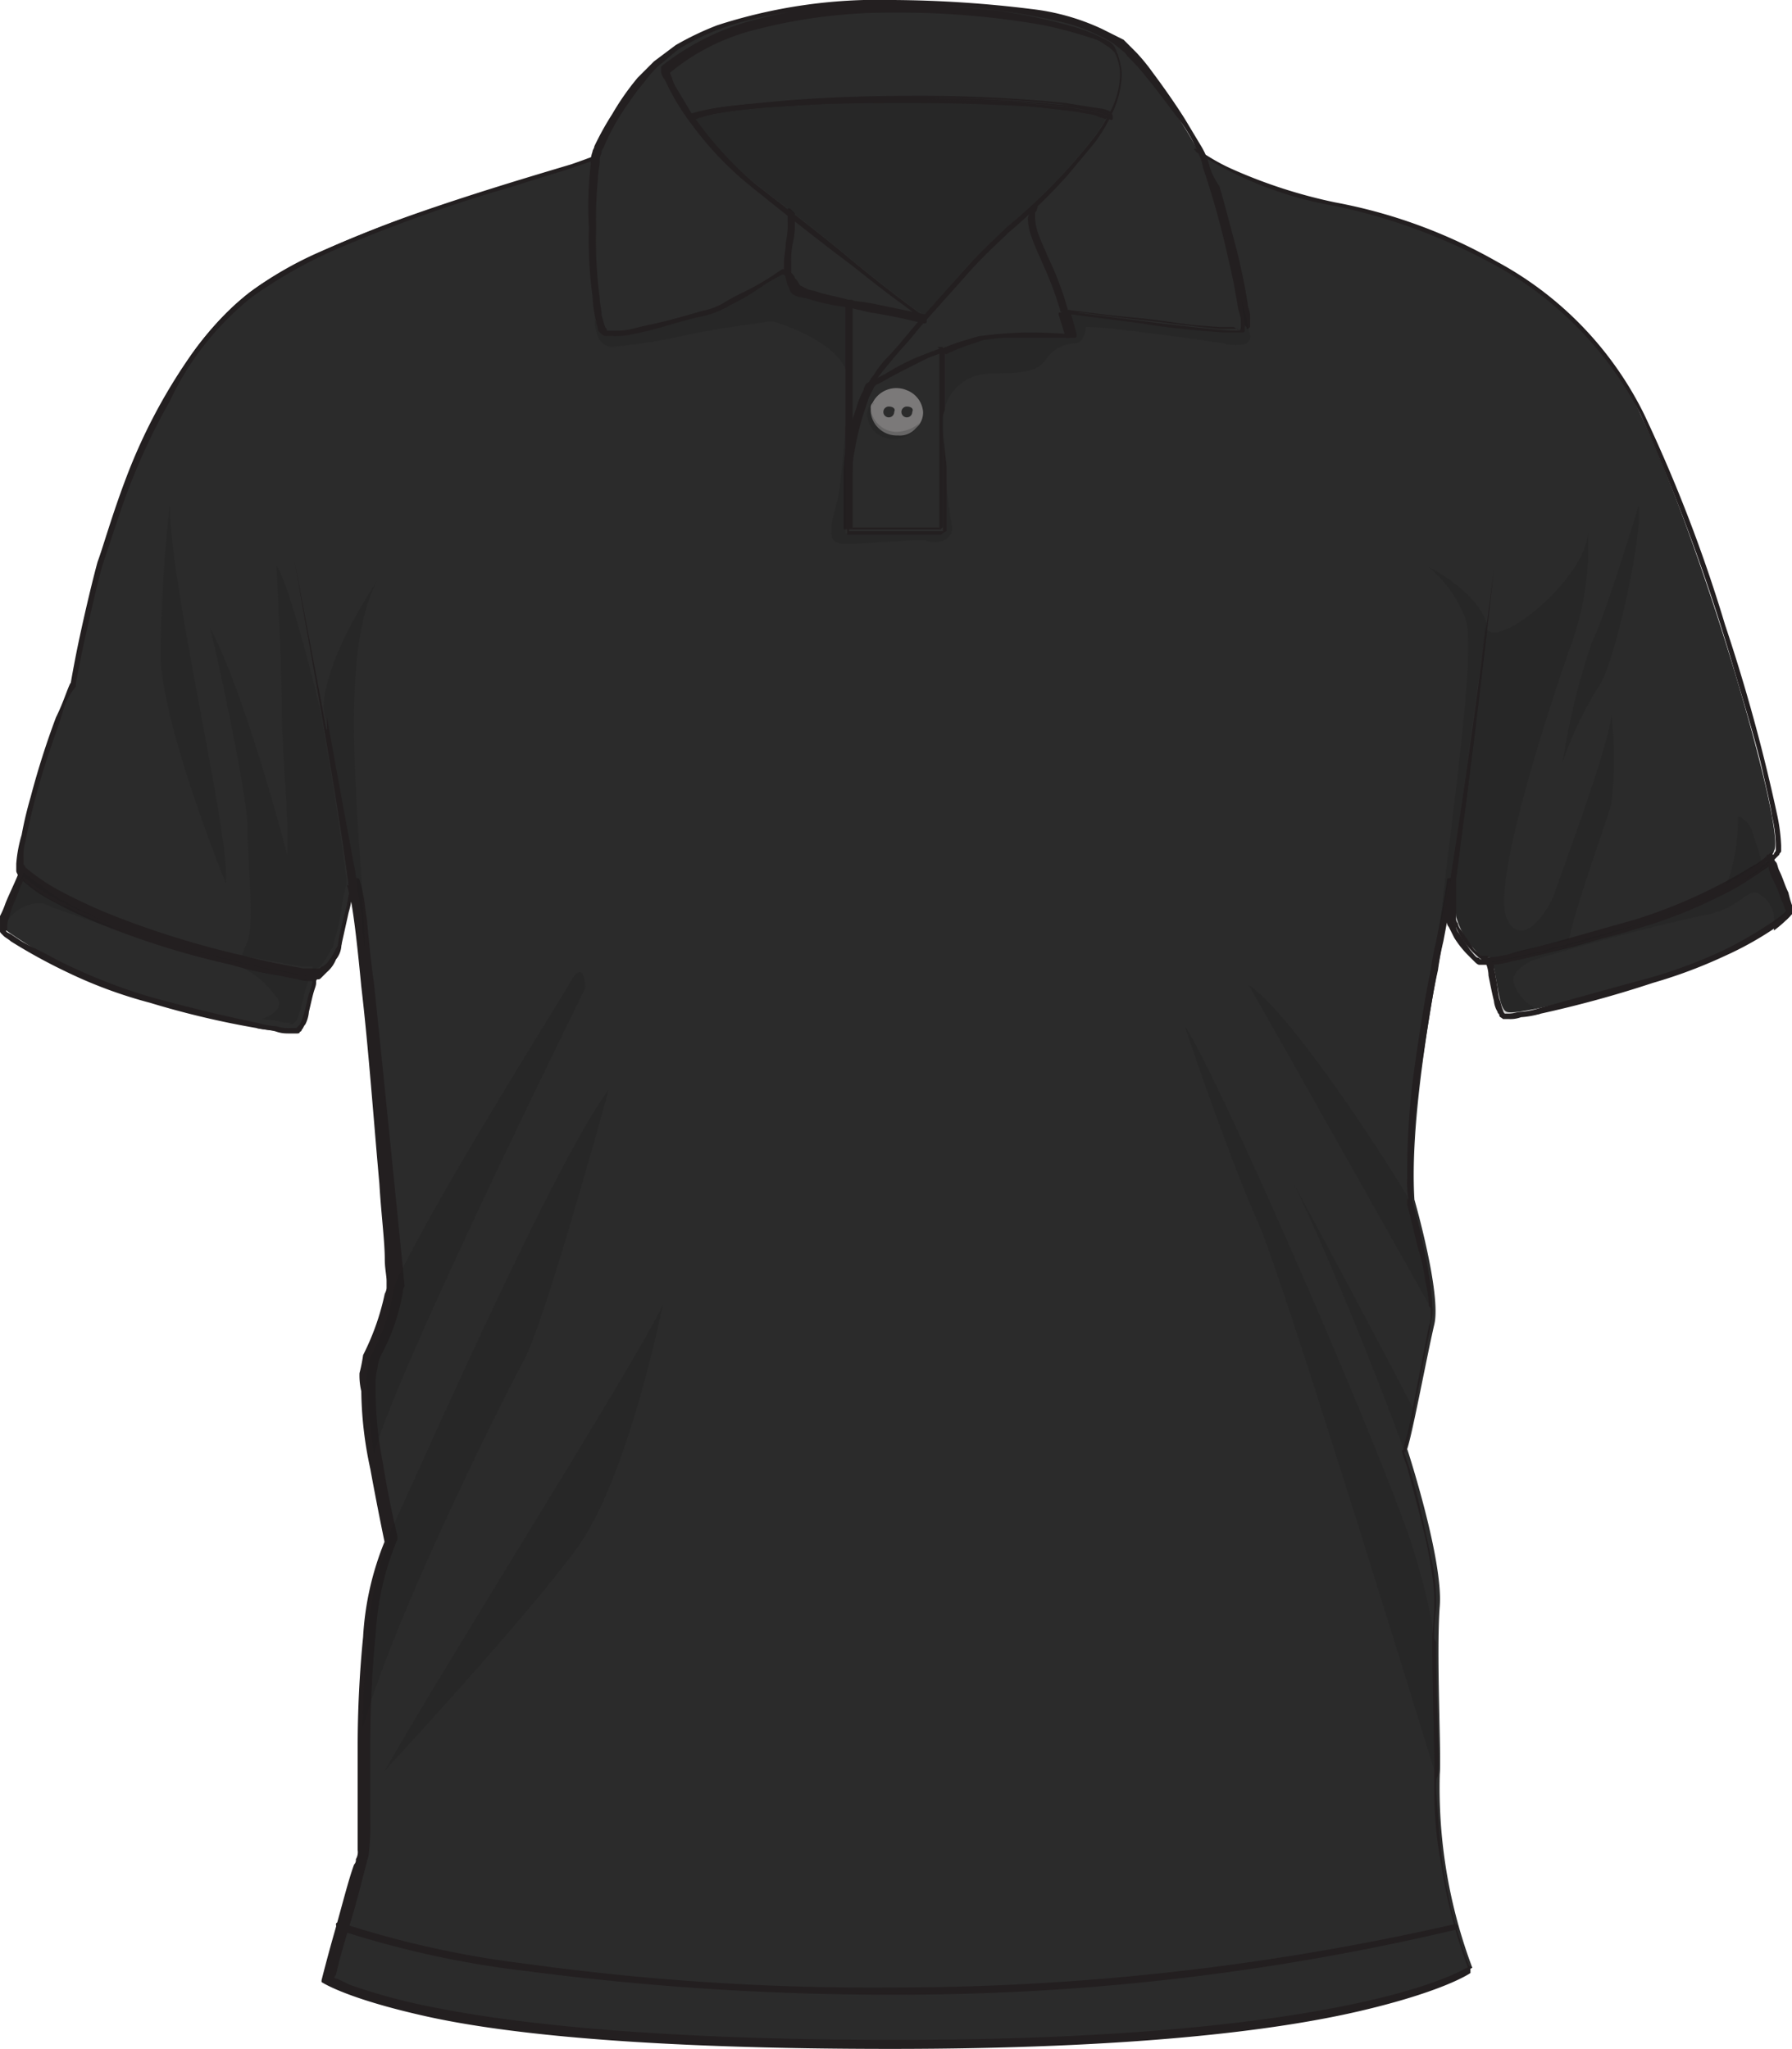 <svg id="Livello_1" data-name="Livello 1" xmlns="http://www.w3.org/2000/svg" width="35mm" height="40.01mm" viewBox="0 0 99.2 113.4"><defs><style>.cls-1{fill:#2b2b2b;}.cls-2{fill:#231f20;}.cls-3{fill:#1c1b1a;opacity:0.2;isolation:isolate;}.cls-4{fill:#7b7979;}.cls-5{fill:#696767;}</style></defs><path class="cls-1" d="M98,47.4c.1-.1.2-.2.2-.3.7-1-3.8-16.6-7.4-24.2s-12.2-10.6-17-11.6a19.73,19.73,0,0,1-7.5-3A26.42,26.42,0,0,0,62,2.5C61,1.7,58.4.1,49.3.1s-12,2.5-13,3.4a18.62,18.62,0,0,0-3.2,4.7.9.9,0,0,0-.1.5c-2.7,1-14.3,3.8-19.2,7.5C8.7,20.1,6.2,28.9,5.5,31.1S4,37.9,4,37.9C3.2,39.6.5,47.4,1.2,48.3.7,49.5-.1,51,.2,51.4a26.33,26.33,0,0,0,8.2,3.9c4,1.1,7.6,1.9,8.2,1.6s.7-2.8,1-3a2.79,2.79,0,0,0,1.2-1.8c.1-.4.7-3.3.7-3.3.7,2.2,2.3,22.5,2.3,22.5a13.16,13.16,0,0,1-1.3,3.8c-1,1.9,1,10.2,1,10.2-2.3,5.2-1.1,16.2-1.6,17.8s-1.8,6.4-1.8,6.4,4.8,3.6,31.4,3.6,32-4.2,32-4.2a28.35,28.35,0,0,1-1.8-10.7c.1-.9-.2-6.7,0-9.3s-1.8-8.7-1.8-8.7c.3-.9,1.1-5.2,1.5-6.9s-1.1-6.9-1.1-6.9c-.3-4.8,1.2-12.3,1.6-14.5a24.54,24.54,0,0,1,.7-3.4,16.15,16.15,0,0,0,0,2.2A4.42,4.42,0,0,0,82.1,53h.4c.4.8.4,2.8.9,3s3.8-.6,8.2-1.9,7.4-3.4,7.6-3.8c0-.3-1.2-2.4-1.2-2.9"/><path class="cls-1" d="M38.3,6.3l-.1-.1-.9-1.5a1.69,1.69,0,0,1-.2-.5c-.1-.1,0-.1-.1-.2V3.9a12,12,0,0,1,4.5-2.3,29.51,29.51,0,0,1,7.9-1,45.74,45.74,0,0,1,8.3.7,25,25,0,0,1,2.6.7,2,2,0,0,1,.8.4,1.38,1.38,0,0,1,.4.3l.1.1A2.66,2.66,0,0,1,61.9,4a4.55,4.55,0,0,1-.5,2v.1c-.2-.1-.4-.1-.6-.2a5.82,5.82,0,0,0-1.9-.3,79.35,79.35,0,0,0-8.5-.4c-2.6,0-5.2.1-7.4.3-1.1.1-2.1.2-2.9.3-.5.2-1.1.3-1.8.5"/><path class="cls-2" d="M66.2,8.4a20.65,20.65,0,0,0,7.7,3,31.85,31.85,0,0,1,8.9,3.3,19.72,19.72,0,0,1,8,8.2,109.41,109.41,0,0,1,5,13.5c.7,2.4,1.4,4.6,1.8,6.4.2.9.4,1.7.5,2.4a7.72,7.72,0,0,1,.2,1.5v.4h0c-.1.1-.1.2-.2.3a1.76,1.76,0,0,1-.5.4h0a13.73,13.73,0,0,1-2,1.3,29.65,29.65,0,0,1-4.9,2c-1.2.4-2.4.7-3.5,1s-2,.5-2.8.7l-1,.2c-.2,0-.5.1-.7.1H82c-.1,0-.1-.1-.2-.1s-.3-.3-.4-.4l-.6-.9a.76.76,0,0,1-.2-.4c0-.1-.1-.2-.1-.3V48.8a.22.22,0,0,0-.2-.2c-.1,0-.2,0-.2.1h0c0,.1-.2,1.4-.6,3.4a15.69,15.69,0,0,0-.3,1.6c-.3,1.4-.6,3.3-.9,5.4a41.67,41.67,0,0,0-.4,6.1,6.15,6.15,0,0,0,.1,1.4h0c.1.2.3,1.2.6,2.4.1.6.3,1.2.4,1.8a9.85,9.85,0,0,1,.2,1.7h0v.2a1.7,1.7,0,0,1-.1.7c-.2,1-.6,3-.9,4.6-.1.5-.2,1-.3,1.4a5.07,5.07,0,0,0-.2.9v.1h0l.1-.1h-.2a7.78,7.78,0,0,0,.3.9c.2.8.6,2.2.9,3.5a17.66,17.66,0,0,1,.4,2,11,11,0,0,1,.2,1.8v.4c0,.5-.1,1.2-.1,1.9h0v.7c0,2.2.1,4.7.1,6v.7h0v.7a21.83,21.83,0,0,0,.4,4.4,28.17,28.17,0,0,0,1.5,5.7l.2-.1-.1-.1.1.1-.1-.1h0l.1.1-.1-.1h0c-.2.1-1.7,1.1-6.4,2.1s-12.6,2-25.4,2c-13.3,0-21.1-.9-25.6-1.8a33.05,33.05,0,0,1-4.5-1.2c-.3-.1-.6-.3-.9-.4-.1,0-.1-.1-.2-.1h0l-.1.1.1-.1h0l-.1.1.1-.1-.1.1h.2a.31.31,0,0,1,.1-.2c.1-.5.4-1.6.8-2.9s.7-2.6.9-3.3c0-.1.1-.3.1-.4a13.4,13.4,0,0,0,.1-2V96.4c0-1.9.1-4,.3-6A15.75,15.75,0,0,1,22,85.2V85c-.1-.4-.5-2.1-.8-4a20.24,20.24,0,0,1-.4-4.3,3.4,3.4,0,0,1,.1-1,1.85,1.85,0,0,1,.2-.7,11.18,11.18,0,0,0,1.2-3.5h0a.44.44,0,0,1,.1-.3h0s-1-10.1-1.7-16.8c-.2-1.4-.3-2.6-.4-3.6-.1-.5-.1-.9-.2-1.3a4.54,4.54,0,0,0-.2-.8c0-.1-.1-.1-.2-.1s-.1.1-.2.1a11.21,11.21,0,0,0-.3,1.5c-.2.8-.3,1.6-.4,1.8h0a.76.76,0,0,1-.2.5,3.51,3.51,0,0,1-.5.8c-.1.1-.2.2-.3.2l-.1.1h-.9c-1.1-.2-2.2-.4-3.3-.7a50.29,50.29,0,0,1-6.9-2.1,29.17,29.17,0,0,1-3.1-1.4A11,11,0,0,1,1.4,48l-.1.1.1-.1c0-.1-.1-.1-.1-.2v-.3a2.77,2.77,0,0,1,.1-.9,39.16,39.16,0,0,1,1.3-4.9c.3-.9.6-1.7.8-2.4A3.75,3.75,0,0,1,4.2,38h0v-.2c.1-.5.3-1.6.6-2.9s.6-2.7.9-3.7l.9-2.7a35.55,35.55,0,0,1,2.8-6.3A16,16,0,0,1,14,16.4a26,26,0,0,1,4.6-2.6,86.38,86.38,0,0,1,8.5-3.1c1.4-.4,2.6-.8,3.6-1.1s1.8-.6,2.4-.8c.1,0,.1-.1.1-.2s-.1-.1-.2,0c-.3.1-.8.3-1.4.5-2,.6-5.4,1.6-8.8,2.8-1.7.6-3.4,1.3-5,2a19.79,19.79,0,0,0-4,2.3,17,17,0,0,0-3.4,3.7A30.92,30.92,0,0,0,7,26.4c-.8,2.1-1.3,3.9-1.6,4.7-.3,1.1-.7,2.8-1,4.2s-.5,2.6-.5,2.6h.2l-.2-.1c-.2.4-.4,1.1-.8,1.9a45.57,45.57,0,0,0-1.4,4.4,20.93,20.93,0,0,0-.5,2.1,7.58,7.58,0,0,0-.3,1.6v.4c0,.1.1.2.1.3H1A8.55,8.55,0,0,0,3.2,50a29.65,29.65,0,0,0,4.9,2c1.8.6,3.6,1.1,5.2,1.5.9.2,1.7.4,2.4.5a2.77,2.77,0,0,0,.9.1c.2,0,.4.1.7.1h.3c.1,0,.1,0,.2-.1l.3-.3a1.79,1.79,0,0,0,.5-.7,1.33,1.33,0,0,0,.3-.8h0l.4-1.8a5.16,5.16,0,0,0,.2-1.1,1,1,0,0,1,.1-.3V49h-.4c.1.2.1.5.2.7.2,1,.4,2.8.6,4.9.4,3.4.7,7.6,1,10.9.1,1.7.3,3.2.3,4.2,0,.5.1.9.1,1.2v.4h0a.77.77,0,0,1-.1.3h0A13.76,13.76,0,0,1,20.1,75a8.66,8.66,0,0,1-.2,1,3.75,3.75,0,0,0,.1,1,21,21,0,0,0,.5,4.3c.4,2.2.8,4.1.8,4.1h.2l-.2-.1a16.32,16.32,0,0,0-1.2,5.3c-.2,2-.3,4.1-.3,6v5.8a.75.75,0,0,1-.1.5.37.37,0,0,1-.1.3c-.3.8-.7,2.4-1.1,3.8s-.7,2.6-.7,2.6v.1s1.3.9,5.8,1.9,12.4,1.8,25.7,1.8,21.3-1,26-2.1,6.1-2.1,6.1-2.1V109a27.25,27.25,0,0,1-1.5-5.6c-.2-1.4-.3-2.9-.4-4.4v-.7h0v-.7c0-1.3-.1-3.8-.1-6v-.7h0a10.89,10.89,0,0,1,.1-1.9v-.4a10.68,10.68,0,0,0-.3-2.5c-.3-1.4-.6-2.8-.9-3.9s-.6-1.9-.6-1.9v-.1h0l-.1.1h.2a2.92,2.92,0,0,0,.2-.9c.1-.4.2-.9.3-1.4.3-1.6.7-3.6.9-4.6,0-.2.1-.5.1-.7v-.2h0a13.66,13.66,0,0,0-.2-1.9,37.66,37.66,0,0,0-.9-4.1h0V65.1a41.82,41.82,0,0,1,.5-6.1c.3-2,.6-4,.9-5.3a15.69,15.69,0,0,1,.3-1.6c.4-2.1.6-3.3.6-3.4h-.4V51a.37.37,0,0,0,.1.3l.3.6a5.5,5.5,0,0,0,.7.9l.4.4c.1.1.2.2.3.2h.5c.3,0,.5-.1.8-.1.9-.2,2.3-.5,3.9-.9,1.1-.3,2.3-.7,3.5-1a30.68,30.68,0,0,0,5-2,23.92,23.92,0,0,0,2.1-1.3h0a1.21,1.21,0,0,0,.5-.5l.3-.3h0c0-.1.1-.1.1-.2v-.3a10,10,0,0,0-.2-1.6,97.74,97.74,0,0,0-2.9-10.6A83,83,0,0,0,91,22.9a19.29,19.29,0,0,0-8.1-8.4,28.65,28.65,0,0,0-9-3.3,28.11,28.11,0,0,1-5.6-1.8,10.93,10.93,0,0,1-1.5-.8l-.4-.2-.1-.1h0c-.1-.1-.2-.1-.2,0a.1.1,0,0,1,.1.1h0"/><path class="cls-2" d="M17.6,54l-.1-.1-.1.1c0,.1-.1.2-.1.3a2.54,2.54,0,0,1-.2.7c-.1.4-.2.9-.3,1.2s-.1.3-.2.5a3980657295328.59,3980657295328.59,0,0,0-.2.2h-.3a2.2,2.2,0,0,1-.8-.1,5.16,5.16,0,0,1-1.1-.2c-1.5-.3-3.6-.8-5.8-1.4a30.79,30.79,0,0,1-5.3-2.1c-.7-.4-1.4-.7-1.9-1l-.6-.4-.2-.1-.1-.1h0l-.1.1.1-.1v-.2a.75.75,0,0,1,.1-.5c.1-.4.3-.8.4-1.1a6.12,6.12,0,0,0,.5-1.2l-.2-.1-.1.1a7.55,7.55,0,0,0,1.4,1.1,26.4,26.4,0,0,0,3.8,1.8,46,46,0,0,0,6.6,2,19.45,19.45,0,0,0,2.7.6c.4.1.7.1,1,.2s.5.1.7.1h.3l.1-.3h0l-.2-.1c-.4,0-.8-.1-1.2-.1a50.94,50.94,0,0,1-7.9-2.1c-1.4-.5-2.8-1-4.2-1.6a13.41,13.41,0,0,1-2.8-1.8H1.1c-.1,0-.1,0-.1.1C.8,48.9.5,49.5.3,50a4.88,4.88,0,0,1-.3.7v.8c0,.1,0,.1.1.2h0l.1-.1-.1.1.1.1c.1.1.3.2.4.3a30.71,30.71,0,0,0,3.1,1.7,25.42,25.42,0,0,0,4.6,1.7,48.6,48.6,0,0,0,5.9,1.4c.4.1.8.1,1.1.2s.5.1.8.1h.3c.1,0,.2,0,.2-.1h0a.1.1,0,0,0,.1-.1c.1-.1.1-.2.2-.3a1.85,1.85,0,0,0,.2-.7c.1-.4.2-.9.3-1.2s.1-.3.1-.5a.1.1,0,0,1,.1-.1h0c.1,0,.1-.1,0-.2s0-.1-.1,0v.1"/><path class="cls-2" d="M99,50.5l-.1-.1h0l-.1.1a5.55,5.55,0,0,1-.8.6,22,22,0,0,1-2.6,1.5,27.4,27.4,0,0,1-4,1.5c-2.6.7-4.7,1.3-6.2,1.7a4.4,4.4,0,0,1-1,.2c-.2,0-.4.1-.7.1h-.2a.35.35,0,0,1-.1-.2c-.1-.2-.1-.4-.2-.6-.1-.4-.1-.8-.2-1.2,0-.2-.1-.4-.1-.6s-.1-.3-.2-.5l-.2.1v.2a6.88,6.88,0,0,0,1.3-.2,69.5,69.5,0,0,0,6.9-1.9,25.26,25.26,0,0,0,4.8-1.9,15.05,15.05,0,0,0,1.7-1,10.63,10.63,0,0,0,1.1-.9l-.1-.1h-.2v.1a.37.37,0,0,0,.1.3c.1.2.1.5.2.7a6.12,6.12,0,0,0,.5,1.2c.1.2.1.4.2.5s.1.2.1.3v.1H99l.2.1v-.5a6.37,6.37,0,0,1-.2-.7c-.2-.4-.3-.8-.5-1.2-.1-.2-.1-.4-.2-.5s-.1-.2-.1-.3h0c0-.1-.1-.1-.1-.2H98a4.44,4.44,0,0,1-1.1.8,28.52,28.52,0,0,1-6.4,2.9c-1.8.5-3.5,1-5,1.4-.7.2-1.4.3-1.9.5a5.07,5.07,0,0,1-1.3.2c-.1,0-.1,0-.1.1v.1a1.88,1.88,0,0,1,.2.8c.1.5.2,1,.3,1.4a1.42,1.42,0,0,0,.2.6c0,.1.1.1.1.2s.1.1.2.2h.3a1.7,1.7,0,0,0,.7-.1,5.16,5.16,0,0,0,1.1-.2,62.27,62.27,0,0,0,6.2-1.7,27.4,27.4,0,0,0,4-1.5,18.21,18.21,0,0,0,2.7-1.5c.3-.2.5-.4.7-.5l.2-.2.1-.1a.1.1,0,0,1,.1-.1H99"/><path class="cls-2" d="M43.8,15v-.5a4.48,4.48,0,0,1,.1-1.1,4.48,4.48,0,0,0,.1-1.1v-.4c0-.1,0-.1-.1-.2l-.1-.1c-.1-.1-.2-.1-.2,0s-.1.2,0,.2h0v.5a4.1,4.1,0,0,1-.1,1.1c0,.4-.1.8-.1,1.1v.3a.37.37,0,0,0,.1.3c0,.1.1.1.2.1s.1-.1.1-.2h0"/><path class="cls-2" d="M59.1,17.1A17.18,17.18,0,0,0,58,14.2c-.2-.5-.4-.9-.5-1.2a2.92,2.92,0,0,1-.2-.9v-.3c0-.1.1-.1.1-.2s.1-.1,0-.2h0c-.1-.1-.2-.1-.2,0s-.2.2-.2.3-.1.3-.1.4a3,3,0,0,0,.2,1c.2.6.5,1.2.8,1.9a19.45,19.45,0,0,1,.8,2.2c0,.1.1.1.2.1s.2-.1.2-.2h0"/><path class="cls-2" d="M38.3,6.6a12.86,12.86,0,0,1,1.9-.4c1.3-.2,2.9-.3,4.6-.4s3.7-.1,5.6-.1c2.4,0,4.8.1,6.7.2,1,.1,1.8.2,2.6.3.4.1.7.1,1,.2s.5.1.7.2.2,0,.2-.1,0-.2-.1-.2h-.1a1.85,1.85,0,0,0-.7-.2,5.82,5.82,0,0,0-1.9-.3,79.35,79.35,0,0,0-8.5-.4c-2.6,0-5.2.1-7.4.3a22.82,22.82,0,0,0-2.7.2,11.8,11.8,0,0,0-2,.4c-.1,0-.1.1-.1.2h0c0,.1.1.1.2.1"/><path class="cls-3" d="M51.2,17.5l-.3-.2c-.7-.5-2.3-1.7-4.1-3.2s-3.8-3-5.2-4.1a20.5,20.5,0,0,1-3.2-3.4,11.63,11.63,0,0,1,1.8-.4c1.3-.2,2.9-.3,4.6-.4s3.7-.1,5.6-.1c2.4,0,4.8.1,6.7.2,1,.1,1.8.2,2.6.3.4.1.7.1,1,.2a.76.76,0,0,1,.5.2,8.34,8.34,0,0,1-.8,1.2,31.73,31.73,0,0,1-4.8,4.9c-.5.5-1.3,1.2-2.1,2.1s-1.5,1.8-2.3,2.7"/><path class="cls-2" d="M38.5,6.6l-.1-.1c2-.6,7.1-.9,12.1-.9h0c4.7,0,9.2.3,10.8.9l-.1.1c-.2-.1-.4-.1-.5-.2-.3-.1-.6-.1-1-.2-.7-.1-1.6-.2-2.6-.3-2-.2-4.3-.2-6.7-.2-1.9,0-3.8,0-5.6.1s-3.4.2-4.6.4a8.47,8.47,0,0,0-1.7.4"/><path class="cls-2" d="M38.4,6.4l-.1-.1a12.86,12.86,0,0,1,1.9-.4c.8-.1,1.8-.2,2.9-.3,2.2-.2,4.8-.3,7.4-.3a81.88,81.88,0,0,1,8.5.4c.6.1,1.2.2,1.9.3a1.42,1.42,0,0,1,.6.2.1.1,0,0,1-.1.1c-1.6-.6-6.1-.9-10.8-.9h0c-5.1.1-10.2.4-12.2,1"/><path class="cls-1" d="M61.3,6.4c-1.6-.6-6.1-.9-10.8-.9,4.6,0,9.1.3,10.8.9h0M50.5,5.5h0"/><path class="cls-2" d="M19.3,48.9c-.8-5.8-2-12.1-3-17.9,1,5.4,2.2,11.4,3.1,16.8.1.4.1.8.2,1.1a.19.19,0,0,1-.3,0c0,.1-.1,0,0,0"/><path class="cls-3" d="M12.5,48.9S9,40.3,8.9,36.4a79.2,79.2,0,0,1,.5-8.5c0,4.6,3.4,18.5,3.1,21"/><path class="cls-3" d="M20.2,52.4a14.05,14.05,0,0,1-.2-1.8c-.1-.5-.1-.9-.2-1.3a2.35,2.35,0,0,0-.2-.8,4.25,4.25,0,0,0-.2-1.1c-.4-2.6-.9-5.4-1.5-8.2.1-2.9,2.9-6.9,3-7.1-2.3,4.3-.9,13.7-.7,20.3"/><path class="cls-2" d="M20.2,54.5c-.3-2.6-.5-4.7-.7-5.5.1,0,.1-.1.1-.2h0c.1.3.1.5.2.8s.1.8.2,1.3.1,1.1.2,1.8a10.74,10.74,0,0,1,0,1.8"/><path class="cls-3" d="M17.3,53.5h-.6l-3.3-.6h0a6.89,6.89,0,0,1,.3-.8c.4-1,0-4.4,0-6.3s-2-11-2.1-11.1c2,3.7,4.3,12.6,4.3,12.6.1-2.1-.3-5.7-.3-8s-.3-8-.3-8c.6.8,1.9,5.7,2.4,7.9.6,3.2,1.1,6.5,1.5,9.6,0,.1-.2.8-.3,1.5a10.06,10.06,0,0,1-.4,1.8h0a.76.76,0,0,1-.2.5,3.51,3.51,0,0,1-.5.8c-.1.1-.2.2-.3.2l-.1.1h-.1v-.2"/><path class="cls-2" d="M17.7,53.9l-.1-.1h0l.1.1c-.1-.1,0-.1,0-.1s.2-.2.3-.2a2.18,2.18,0,0,0,.5-.8,1.69,1.69,0,0,0,.2-.5h0a16.29,16.29,0,0,1,.4-1.8,11.59,11.59,0,0,0,.3-1.5h0a.1.1,0,0,0,.1.1c-.1.6-.6,2.8-.6,3.2a3.77,3.77,0,0,1-1.2,1.6m-.3,0h0c-.4,0-.8-.1-1.2-.1a19.45,19.45,0,0,1-2.7-.6h0a19.09,19.09,0,0,0,3.3.6,1.49,1.49,0,0,1,.6.1h0"/><path class="cls-2" d="M17.3,54a17.78,17.78,0,0,1-3.9-.7v-.1c1.1.3,2,.4,2.7.6a4.87,4.87,0,0,0,1.2.1h.2c.1,0,.1,0,.1.1l-.1.1c-.1,0-.1,0-.2-.1"/><path class="cls-2" d="M19.4,49.1a.1.1,0,0,1-.1-.1h0q-.6-4.65-1.5-9.6c.2.6.2,1,.3,1v-.7c.5,2.8,1,5.5,1.5,8.2.1.4.1.7.2,1.1h0c0,.1,0,.1-.1.2v.1"/><path class="cls-3" d="M20.7,80.5c-.2-1.3-.3-2.6-.4-3.9a3.4,3.4,0,0,1,.1-1,1.85,1.85,0,0,1,.2-.7,11.18,11.18,0,0,0,1.2-3.5h0a.44.44,0,0,1,.1-.3h0V71c2.2-4.7,8.9-15.3,9.7-16.7.2-.4.4-.5.5-.5.3,0,.3.9.3.9S21.9,75.9,20.7,80.5"/><path class="cls-2" d="M20.6,81.3c-.4-2.4-.7-5.1-.2-6.1a11.18,11.18,0,0,0,1.2-3.5c.1-.2.1-.3.2-.5v.1h0a.77.77,0,0,1-.1.3h0a14.49,14.49,0,0,1-1.2,3.5,1.85,1.85,0,0,0-.2.7c0,.3-.1.7-.1,1a25.79,25.79,0,0,0,.4,3.9v.6"/><path class="cls-3" d="M20.1,95.6a47.08,47.08,0,0,1,.3-5.3,15.75,15.75,0,0,1,1.2-5.2v-.3c1.9-4.1,9.1-20.5,12.1-24.5,0,0-3.5,12.8-4.7,15s-7.2,14.2-8.9,20.3"/><path class="cls-2" d="M19.9,96.6c0-3.8.2-8.4,1.4-11.2a.35.35,0,0,1,.1-.2v.3a23.11,23.11,0,0,0-1.2,5.2c-.2,1.7-.2,3.6-.3,5.3.1.2,0,.4,0,.6"/><path class="cls-3" d="M21.3,98C25,91.5,35.2,75.4,36.7,72.2c0,0-1.9,9.5-4.7,13.4S21.3,98,21.3,98"/><path class="cls-3" d="M79.4,98c-2.1-6.8-8.3-26.9-9.7-30.2-1.7-3.8-4.1-10.9-4.1-11,1.9,2.8,11.8,25.6,12.8,29.5a32.82,32.82,0,0,1,.9,3.7v.7h0v.7c0,2.2.1,4.7.1,6v.4c.1,0,.1.1,0,.2"/><path class="cls-2" d="M79.5,98.7a4.33,4.33,0,0,1-.1-.5v-.6c0-1.3-.1-3.8-.1-6v-.7h0v-.7a1.45,1.45,0,0,0,.2.7h0c0,2.8.2,6.7.1,7.4a.6.6,0,0,0-.1.4"/><path class="cls-3" d="M79.1,72.2c-2.2-3.9-9.9-17.6-10-17.7,2.2,1.4,7.2,9,8.8,11.7v.4c.1.2.3,1.2.6,2.4.1.6.3,1.2.4,1.8a9.32,9.32,0,0,1,.2,1.4"/><path class="cls-2" d="M79.3,72.6c0-.1-.1-.2-.2-.3a7.84,7.84,0,0,0-.2-1.4,11.63,11.63,0,0,0-.4-1.8c-.3-1.2-.5-2.1-.6-2.4v-.4l.2.3a21.32,21.32,0,0,1,1.2,6"/><path class="cls-3" d="M77.7,80.2c-2.2-6-4.9-12.3-6.1-14.7.3.5,4.8,8.9,6.6,12.4v.2c-.1.5-.2,1-.3,1.4a3.1,3.1,0,0,1-.2.7"/><path class="cls-2" d="M77.8,80.4l-.1-.2a2.54,2.54,0,0,1,.2-.7c.1-.3.2-.9.3-1.4v-.2l.1.2c-.2,1-.4,1.9-.5,2.3"/><path class="cls-2" d="M80.3,48.6c.9-5.4,1.7-11.6,2.4-17.1,0-.3.1-.8.1-1.1,0,.3-.1.8-.1,1.1-.4,3.7-1,8.8-1.5,12.6-.2,1.5-.4,3-.6,4.6,0,.1-.1.1-.2.1s-.1-.1-.1-.2h0"/><path class="cls-3" d="M79.6,52.2c.6-6.1,2.2-16.3,1.5-18a6.9,6.9,0,0,0-2-2.8c.1,0,2.7,1.4,3.2,3.1-.7,4.7-1.3,9.8-2,14.3h0c0,.1-.3,1.4-.6,3.4h-.1"/><path class="cls-2" d="M79.5,53.7c0-.5.1-1,.1-1.6V52c.4-2.1.6-3.3.6-3.4h0c0,.1,0,.2.1.2-.1.4-.3,1.6-.6,3.3a13.7,13.7,0,0,1-.2,1.6"/><path class="cls-3" d="M82.2,53.1H82c-.1,0-.1-.1-.2-.1s-.3-.3-.4-.4l-.6-.9a.76.76,0,0,1-.2-.4c0-.1-.1-.2-.1-.3V48.8c.2-1.5.4-3,.6-4.6.3-2.8.8-6.4,1.1-9.5a.55.55,0,0,0,.5.3c1.4,0,5.2-3.4,5.2-5.6a16.1,16.1,0,0,1-1,6.5c-1.3,3.7-4.3,13-3.5,14.9.2.5.5.7.8.7.8,0,1.7-1.5,1.9-2.2.3-.9,3.1-8.4,3.1-9.8a20.91,20.91,0,0,1,0,5c-.3,1.1-1.9,5.4-2.4,7.7h-.1c-1.1.3-2,.5-2.8.7L83,53a2.49,2.49,0,0,0-.8.1h0"/><path class="cls-2" d="M82.2,53.2c-.1,0-.1,0-.2-.1a4.61,4.61,0,0,1-1.6-2.3V48.7h0c.1,0,.1-.1.2-.1h0v2.2a.37.37,0,0,0,.1.3.76.76,0,0,0,.2.4l.6.9c.1.2.3.3.4.4s.1.1.2.1h.3a.77.77,0,0,1-.2.3h0m.2-.1h0c.2,0,.5-.1.7-.1l1-.2c.8-.2,1.8-.4,2.8-.7H87l-1.5.4c-.7.2-1.4.3-1.9.5a4.87,4.87,0,0,0-1.2.1h0"/><path class="cls-2" d="M82.2,53.2h0a.35.35,0,0,1,.1-.2h0a6.88,6.88,0,0,0,1.3-.2,18,18,0,0,0,1.9-.5L87,52v.2a24.55,24.55,0,0,1-4.7,1h-.1"/><path class="cls-2" d="M80.4,48.8h0v0c-.1,0-.1-.1-.1-.2h0c.7-4.5,1.4-9.5,2-14.2v.2c-.3,3.2-.8,6.7-1.1,9.5-.2,1.5-.4,3-.6,4.6h0c0,.1-.1.1-.2.1"/><path class="cls-3" d="M86.5,42.2a39.17,39.17,0,0,1,1.6-6.6c.8-1.6,2.6-7.6,2.6-7.6.3,1.3-1.3,8.8-2.2,10a20.28,20.28,0,0,0-2,4.2"/><path class="cls-3" d="M95.6,48.9a10.3,10.3,0,0,0,.6-3.5c0-.2,0-.2.1-.2a1.42,1.42,0,0,1,.7.8c.1.4.4,1.1.5,1.7h0l-.1.1a4.13,4.13,0,0,1-1.1.7h0l-.7.4"/><path class="cls-2" d="M96.2,48.5h0m0,0a10.54,10.54,0,0,0,1.1-.7,2.19,2.19,0,0,1-.5.3,1.54,1.54,0,0,1-.6.4m1.3-.8h0"/><path class="cls-2" d="M95.5,49.1c0-.1.1-.1.1-.2l.7-.4h0c.2-.1.4-.3.6-.4s.3-.2.5-.3l.1-.1h0v.2l-.2.1h0c-.2.1-.4.3-.6.4h0a7.46,7.46,0,0,1-1.2.7"/><path class="cls-2" d="M51.2,17.7l-.1-.1a25.4,25.4,0,0,1-2,2.3,5.5,5.5,0,0,0-.7.9c-.2.3-.2.2-.2.3a.31.31,0,0,0-.1.2l.2.1-.1-.1a.76.76,0,0,0-.2.4,4.18,4.18,0,0,0-.4,1,12.09,12.09,0,0,0-.5,1.8,9.85,9.85,0,0,0-.2,1.7v.1H47a.22.22,0,0,0,.2-.2V16.6H47v.1l.4.1h.1V17h.1v0h.2l.6.1h0a20.15,20.15,0,0,0,2.8.6v0h0v-.2l-.2.2h.2l-.1-.2.1.2.2-.2-.1-.1h-.1l-2.9-.6h0l-.6-.1h-.4l-.3-.1h-.1l-.1.1v9.6h.1a.22.22,0,0,0,.2-.2,4.87,4.87,0,0,1,.1-1.2,16,16,0,0,1,.5-2.1l.3-.9.3-.6h0c0-.1.1-.1.1-.2.2-.3.6-.8,1.1-1.4a12.45,12.45,0,0,0,1.7-2h0"/><path class="cls-3" d="M46.8,20.4c-.7-1.5-3.3-2.4-4-2.6h-.2c-1.5.2-2.9.4-4.4.7a32.09,32.09,0,0,1-4.3.7h-.1c-.7-.1-.9-.9-.9-1.8,0,.2,0,.3.1.4s.1.3.1.4,0,.1.1.2l.1.1a.37.37,0,0,0,.3.1h.3a3.59,3.59,0,0,0,1.1-.2,19.45,19.45,0,0,0,2-.5c.7-.2,1.4-.4,1.9-.5a4.71,4.71,0,0,0,1.5-.6,13.24,13.24,0,0,0,2-1.2l.7-.4.2-.1h.1a.35.35,0,0,1,.1.2l.1.4c.1.1.1.3.2.4l.1.1.2.1a4.33,4.33,0,0,0,.5.1,18.83,18.83,0,0,0,2.2.5v3.5"/><path class="cls-2" d="M47,20.9c0-.2-.1-.3-.2-.5V16.9H47v4"/><path class="cls-2" d="M52.1,19.4H52v9.8H47v.1h.2V26.2a4.87,4.87,0,0,1,.1-1.2,16,16,0,0,1,.5-2.1l.3-.9.3-.6-.1-.1.1.1.1-.1.4-.2c.5-.3,1.3-.7,2.1-1.1h0l.4-.2h0l.8-.3-.1-.1h0l-.1-.1-.8.3h0l-.5.2h0a13.13,13.13,0,0,0-1.7.9l-.6.3a.35.35,0,0,0-.2.1l-.2.1h0a.76.76,0,0,0-.2.4,4.18,4.18,0,0,0-.4,1,12.09,12.09,0,0,0-.5,1.8,9.85,9.85,0,0,0-.2,1.7v3.2h5.4a.1.1,0,0,1,.1-.1V19.3c0-.1,0-.1-.1-.1h-.2l.2.2"/><path class="cls-2" d="M68.6,18.3l-.1-.1h-1c-1.3-.1-3.4-.4-5.3-.6l-2.4-.3H58.6v.1l.4,1.3h.2v-.1s-1.2-.1-2.4-.1H55.4c-.4,0-.8.1-1.2.1l-1,.3a11.22,11.22,0,0,0-1.3.5h0l-.8.3h0l-.5.2h0a13.13,13.13,0,0,0-1.7.9l-.6.3a.35.35,0,0,0-.2.1l-.2.1.1.1.2.1c0-.1.1-.1.1-.2.2-.3.6-.8,1.1-1.4s1.1-1.3,1.8-2.1L53.7,15c.8-.9,1.6-1.6,2.1-2.1a33.41,33.41,0,0,0,3.3-3.2l1.5-1.8a9.5,9.5,0,0,0,1-1.7,5.37,5.37,0,0,0,.5-2.1,3.55,3.55,0,0,0-.2-1c0-.1-.1-.2-.1-.3l-.1-.2a1,1,0,0,0-.5-.4,8.65,8.65,0,0,0-1.7-.7A31.48,31.48,0,0,0,55.3.6,58.45,58.45,0,0,0,49.4.2a27,27,0,0,0-8,1,14,14,0,0,0-4.7,2.4l-.1.1V4a.76.76,0,0,0,.2.4,12.75,12.75,0,0,0,1.5,2.5,18.33,18.33,0,0,0,3,3.2c1.6,1.3,4,3.2,6,4.7,1,.8,1.9,1.5,2.6,2l.8.6.3.2.1-.1v-.1l-2.9-.6L47,16.6c-.7-.2-1.4-.3-1.9-.5a1.42,1.42,0,0,1-.6-.2l-.2-.1h0c-.1-.1-.1-.2-.2-.3l-.1-.1c0-.1-.1-.2-.2-.3a.1.1,0,0,0-.1-.1l-.1-.1h-.3l-.3.2a13.87,13.87,0,0,1-1.9,1.1,10.91,10.91,0,0,0-1.1.6,3.58,3.58,0,0,1-1.1.4c-.7.2-1.7.5-2.6.7-.5.1-.9.2-1.3.3a3.4,3.4,0,0,1-1,.1h-.4a.35.35,0,0,0-.1-.2,6.37,6.37,0,0,1-.2-.7c0-.3-.1-.6-.1-.9a24.22,24.22,0,0,1-.2-3.9,21.79,21.79,0,0,1,.1-2.7c0-.4.1-.7.1-1a.6.6,0,0,1,.1-.4.37.37,0,0,1,.1-.3,12.29,12.29,0,0,1,1.4-2.5,12.49,12.49,0,0,1,.9-1.2,6.47,6.47,0,0,1,.8-.9c.4-.3.7-.6,1.1-.9a13.36,13.36,0,0,1,3.9-1.6A29.88,29.88,0,0,1,49.4.3a36.26,36.26,0,0,1,9.3.9,9.75,9.75,0,0,1,2.2.8,4.13,4.13,0,0,1,1.1.7c.1.1.3.2.4.4a10,10,0,0,1,1,1.1c.5.6,1.1,1.4,1.7,2.2a8.17,8.17,0,0,1,1.2,2,3.18,3.18,0,0,1,.3.9,46.33,46.33,0,0,1,1.3,4.6c.2.9.4,1.7.5,2.4.1.4.1.7.2,1s.1.5.1.7v.2h0l.1.1V18h0l.1.1V18l.1.1v.1h.1l.1-.1v-.4a1.7,1.7,0,0,0-.1-.7,34.58,34.58,0,0,0-.7-3.4c-.3-1.1-.6-2.3-.9-3.3A3.79,3.79,0,0,1,66.9,9a3.92,3.92,0,0,0-.4-.9l-.9-1.5c-.5-.8-1.2-1.8-1.8-2.6a10.63,10.63,0,0,0-.9-1.1l-.7-.7L61,1.6A12.54,12.54,0,0,0,57.1.5,64.94,64.94,0,0,0,49.4,0a28.86,28.86,0,0,0-9.7,1.4,16.27,16.27,0,0,0-2.3,1.1l-1.2.9-.9.9a14.29,14.29,0,0,0-1.4,2,16.18,16.18,0,0,0-1,1.8c0,.1-.1.2-.1.3a1.7,1.7,0,0,0-.1.7,20.18,20.18,0,0,0-.1,3.5,23,23,0,0,0,.2,3.8,6.75,6.75,0,0,0,.2,1.4c0,.1.1.3.1.4s0,.1.1.2l.1.1a.37.37,0,0,0,.3.1h.3a4.1,4.1,0,0,0,1.1-.1,19.45,19.45,0,0,0,2-.5c.7-.2,1.4-.4,1.9-.5a4.71,4.71,0,0,0,1.5-.6,13.24,13.24,0,0,0,2-1.2l.7-.4.2-.1h.1a.35.35,0,0,1,.1.2l.1.4c.1.1.1.3.2.4l.1.1.2.1a4.33,4.33,0,0,0,.5.1,11.38,11.38,0,0,0,2.3.5l1.3.3a29.06,29.06,0,0,1,2.9.6c.1,0,.2,0,.2-.1v-.2a1.24,1.24,0,0,0-.3-.2c-.7-.5-2.3-1.7-4.1-3.2s-3.8-3-5.2-4.1a20.54,20.54,0,0,1-3.4-3.8l-.9-1.5a1.69,1.69,0,0,1-.2-.5c-.1-.1,0-.1-.1-.2V4h-.2l.1.1a11.89,11.89,0,0,1,4.6-2.4,29.51,29.51,0,0,1,7.9-1,45.74,45.74,0,0,1,8.3.7,25,25,0,0,1,2.6.7,2,2,0,0,1,.8.4,1.38,1.38,0,0,1,.4.3l.1.1A2.66,2.66,0,0,1,62,4.1a4.55,4.55,0,0,1-.5,2,8.64,8.64,0,0,1-1,1.6,31.73,31.73,0,0,1-4.8,4.9c-.5.5-1.3,1.2-2.1,2.1l-2.5,2.8c-.8.9-1.4,1.7-2,2.3a5.5,5.5,0,0,0-.7.9c-.2.3-.2.2-.2.3a.31.31,0,0,0-.1.2v.2h.2l.1-.1.4-.2c.5-.3,1.3-.7,2.1-1.1h0l.4-.2h0l.8-.3h0a10.41,10.41,0,0,1,1.2-.5l.9-.3a4.1,4.1,0,0,1,1.1-.1h3.9c.1,0,.1,0,.1-.1v-.1L59,17h-.2v.1s2,.3,4.2.5c1.1.1,2.2.3,3.2.4l1.3.1h.8l.3.2h0"/><path class="cls-3" d="M52.3,22.6V19.5c.4-.2.8-.3,1.2-.5l.9-.3a4.48,4.48,0,0,1,1.1-.1h3.8a.22.22,0,0,0,.2-.2h0l-.3-1.1,3.9.5c1.1.1,2.2.3,3.2.4l1.3.1h1.1l.1-.1v-.4a1.7,1.7,0,0,0-.1-.7,7.84,7.84,0,0,0-.2-1.4c.3,1.1.6,2.4.7,2.8s-.2.6-.7.6a2.2,2.2,0,0,1-.8-.1c-.6-.1-6.3-.9-7.4-.9h-.2c0,.2-.1.8-.5.9a2,2,0,0,0-1.7.9c-.6.9-2,.7-3.4.8a2.57,2.57,0,0,0-2.2,1.9"/><path class="cls-2" d="M52.1,23.6v-4h.2v3.1a2.92,2.92,0,0,0-.2.9"/><path class="cls-2" d="M52.1,19.6v-.2a14.27,14.27,0,0,1,2.2-.8,21.12,21.12,0,0,1,2.6-.2c1.3,0,2.4.1,2.4.1l-.4-1.3s8,1.1,9.5,1.1h.2c.3-.1-.1-2.2-.6-4.5.2.6.4,1.3.6,2a7.84,7.84,0,0,1,.2,1.4c0,.2.1.5.1.7v.4a.1.1,0,0,1-.1.1H67.7l-1.3-.1c-1-.1-2.1-.2-3.2-.4l-3.9-.5.3,1.1c0,.1,0,.2-.1.2H55.6c-.4,0-.8.1-1.1.1l-.9.3a10.41,10.41,0,0,0-1.2.5h-.3"/><path class="cls-3" d="M46.8,30.1a.75.75,0,0,1-.5-.1c-.6-.2-.1-1.7.1-2.5.1-.6.3-2.4.4-3.8v2.6h0v3.2h5.4a.1.1,0,0,1,.1-.1V25.9c.1,1.3.3,2.7.4,3.2s-.3.9-.9.9a1.27,1.27,0,0,1-.6-.1h-.5c-.5,0-1.2.1-2,.1a14.16,14.16,0,0,1-1.9.1"/><path class="cls-2" d="M46.8,26.3h0V23.7c.1-.6.1-1.2.2-1.5v2.5a8.75,8.75,0,0,0-.2,1.6"/><path class="cls-2" d="M52.1,29.6H46.9V26.3h0a8.6,8.6,0,0,1,.1-1.6v4.7h5.2V23.7c0,.4.1,1.2.2,2.1v3.6a.77.77,0,0,0-.3.2"/><path class="cls-4" d="M49.7,24.1a1.44,1.44,0,0,1-1.5-1.3v-.2h0a.37.37,0,0,1,.1-.3h0a1.47,1.47,0,0,1,1.9-.7,1.4,1.4,0,0,1,.9,1.2,1.14,1.14,0,0,1-.3.8h0l-.1.1h0a1.16,1.16,0,0,1-1,.4m.5-1.6a.3.3,0,1,0,.3.3c.1-.2-.1-.3-.3-.3h0m-1,0a.3.3,0,1,0,.3.3c.1-.2-.1-.3-.3-.3h0"/><path class="cls-3" d="M49.5,24.3A1.44,1.44,0,0,1,48,23a1.14,1.14,0,0,1,.3-.8.35.35,0,0,1-.1.2h0v.2h0a1.44,1.44,0,0,0,1.5,1.3,2.1,2.1,0,0,0,1.1-.4h0l.1-.1a1.46,1.46,0,0,1-1.4.9"/><path class="cls-5" d="M50.8,23.6h0m0,0h0m-2.5-.9h0v0m0-.2h0m0,0h0m0,0h0m0,0h0m0,0h0m0,0h0m0,0h0m0,0h0m0,0h0m0,0c0-.1,0-.2.1-.2h0a.31.31,0,0,0-.1.2"/><path class="cls-3" d="M16.1,56.6h0a2.2,2.2,0,0,1-.8-.1l-.8-.1c.8-.3,1.2-.8.8-1.2-.6-.8-1.4-1.8-4.3-2.5a74.61,74.61,0,0,1-8.4-2.6.6.6,0,0,0-.4-.1A2.1,2.1,0,0,0,.4,51v-.1a.75.75,0,0,1,.1-.5,3.58,3.58,0,0,1,.4-1.1,10.37,10.37,0,0,0,.4-1l.4.3h0c.2.2.5.3.7.5l.1.1.6.4.1.1c.1.1.3.1.4.2h0l.7.4h0c.5.2,1,.5,1.6.7l.2.1a46,46,0,0,0,6.6,2,19.45,19.45,0,0,0,2.7.6c.4.1.7.1,1,.2l.7.1v.1a2.54,2.54,0,0,1-.2.7c-.1.4-.2.9-.3,1.2s-.1.3-.2.5a7961314590657.4,7961314590657.4,0,0,1-.2.2H16"/><path class="cls-2" d="M6.1,51.2c-.6-.2-1.1-.4-1.6-.6.5.2,1,.4,1.6.6m-1.6-.6h0m0,0h0m0,0h0m-.8-.4h0m0,0h0m0,0c-.1-.1-.3-.1-.4-.2l-.1-.1.5.3m-1.2-.7a3,3,0,0,1-.7-.5,3,3,0,0,0,.7.5M1.8,49h0m0,0h0m0,0h0"/><path class="cls-2" d="M16.1,57.1a12.25,12.25,0,0,1-1.9-.2l.3-.1.8.1c.3,0,.5.1.8.1h.3a.1.1,0,0,0,.1-.1l.1-.1c.1-.2.1-.3.2-.5l.3-1.2a6.37,6.37,0,0,1,.2-.7v-.1l-.7-.1a4.4,4.4,0,0,1-1-.2,16.75,16.75,0,0,1-2.7-.6c-2.2-.6-4.4-1.2-6.5-2l-.2-.1c-.7-.3-1.2-.5-1.7-.7h0l-.7-.4h0L3.2,50l-.7-.4-.1-.1a4.23,4.23,0,0,1-.7-.5h0l-.4-.3a10.37,10.37,0,0,0-.4,1,4.87,4.87,0,0,0-.4,1.1,1.09,1.09,0,0,0-.1.5v.1c0,.1-.1.1-.1.2h0c-.3-.4.5-2,1-3.1C4,51.2,15.2,54,17.3,54h.2c-.3.2-.5,2.7-1,3-.1.1-.2.1-.4.1"/><path class="cls-3" d="M83.5,56.1h-.2a.35.35,0,0,1-.1-.2c-.1-.2-.1-.4-.2-.6-.1-.4-.1-.8-.2-1.2,0-.2-.1-.4-.1-.6l-.1-.3a5.16,5.16,0,0,0,1.1-.2c1.2-.2,2.9-.7,4.7-1.2.7-.2,1.4-.4,2.2-.6h0a30.68,30.68,0,0,0,5-2,6.35,6.35,0,0,0,1.2-.7h0l.3-.2.3-.2h0l.2-.2h0l.3-.2h0c.1.2.1.5.2.7a6.12,6.12,0,0,0,.5,1.2c.1.2.1.4.2.5s.1.2.1.3v.1h0l-.1.1a2.65,2.65,0,0,1-.6.5,1.62,1.62,0,0,0-.8-1.6.37.37,0,0,0-.3-.1c-.5,0-1,1-3,1.3-3.1.7-6.1,1.5-9.1,2.4-.6.2-1.4.8-1.2,1.3A2.36,2.36,0,0,0,85,55.8l-.9.2a1.27,1.27,0,0,1-.6.1m15.4-5.6h0"/><path class="cls-2" d="M88.4,51.9c.7-.2,1.4-.4,2.2-.6-.8.2-1.5.4-2.2.6m2.2-.6a25.26,25.26,0,0,0,4.8-1.9,6.38,6.38,0,0,0,1.4-.8c-.4.2-.8.5-1.2.7a30.68,30.68,0,0,1-5,2m6.2-2.7h0m0,0h0m.6-.4h0m0,0h0m0,0,.2-.2h0l-.2.2"/><path class="cls-2" d="M83.5,56.3h-.2c-.5-.2-.5-2.2-.9-3a58,58,0,0,0,8.2-2.1,30.68,30.68,0,0,0,5-2h0c.5-.3.9-.5,1.3-.7h0c.2-.1.4-.3.6-.4h0l.1-.1h0a1.21,1.21,0,0,0,.5-.5c-.1.6,1.2,2.7,1,3.2a6.47,6.47,0,0,1-.9.8v-.2c.2-.2.4-.3.6-.5l.1-.1h0v-.1a.37.37,0,0,0-.1-.3,1.69,1.69,0,0,0-.2-.5,6.12,6.12,0,0,0-.5-1.2,1.85,1.85,0,0,1-.2-.7h0l-.3.2-.2.2h0l-.3.2-.3.2h0a10,10,0,0,1-1.4.8,25.26,25.26,0,0,1-4.8,1.9h0a18,18,0,0,1-2.2.6c-1.9.5-3.6,1-4.7,1.2a5.16,5.16,0,0,1-1.1.2l.1.3c0,.2.1.4.1.6.1.4.1.8.2,1.2a1.42,1.42,0,0,0,.2.6c0,.1.1.1.1.2h.2a2,2,0,0,0,.7-.1l.9-.2.2.1a11,11,0,0,1-1.8.2m15.4-5.9h0"/><path class="cls-2" d="M95.5,49.1h0c.5-.3.9-.5,1.3-.7-.4.2-.8.5-1.3.7m1.3-.7h0m.6-.4h0m0,0,.1-.1h0l-.1.1"/><path class="cls-2" d="M18.7,106.8a53.14,53.14,0,0,0,10.5,2.3,155.24,155.24,0,0,0,20.4,1.3,134.05,134.05,0,0,0,31-3.6c.1,0,.1-.1.1-.2s-.1-.1-.2-.1h0A139.43,139.43,0,0,1,49.6,110a139.75,139.75,0,0,1-20.4-1.3,53.77,53.77,0,0,1-10.4-2.3c-.1,0-.2,0-.2.1h0c0,.2.1.2.1.3Z"/></svg>